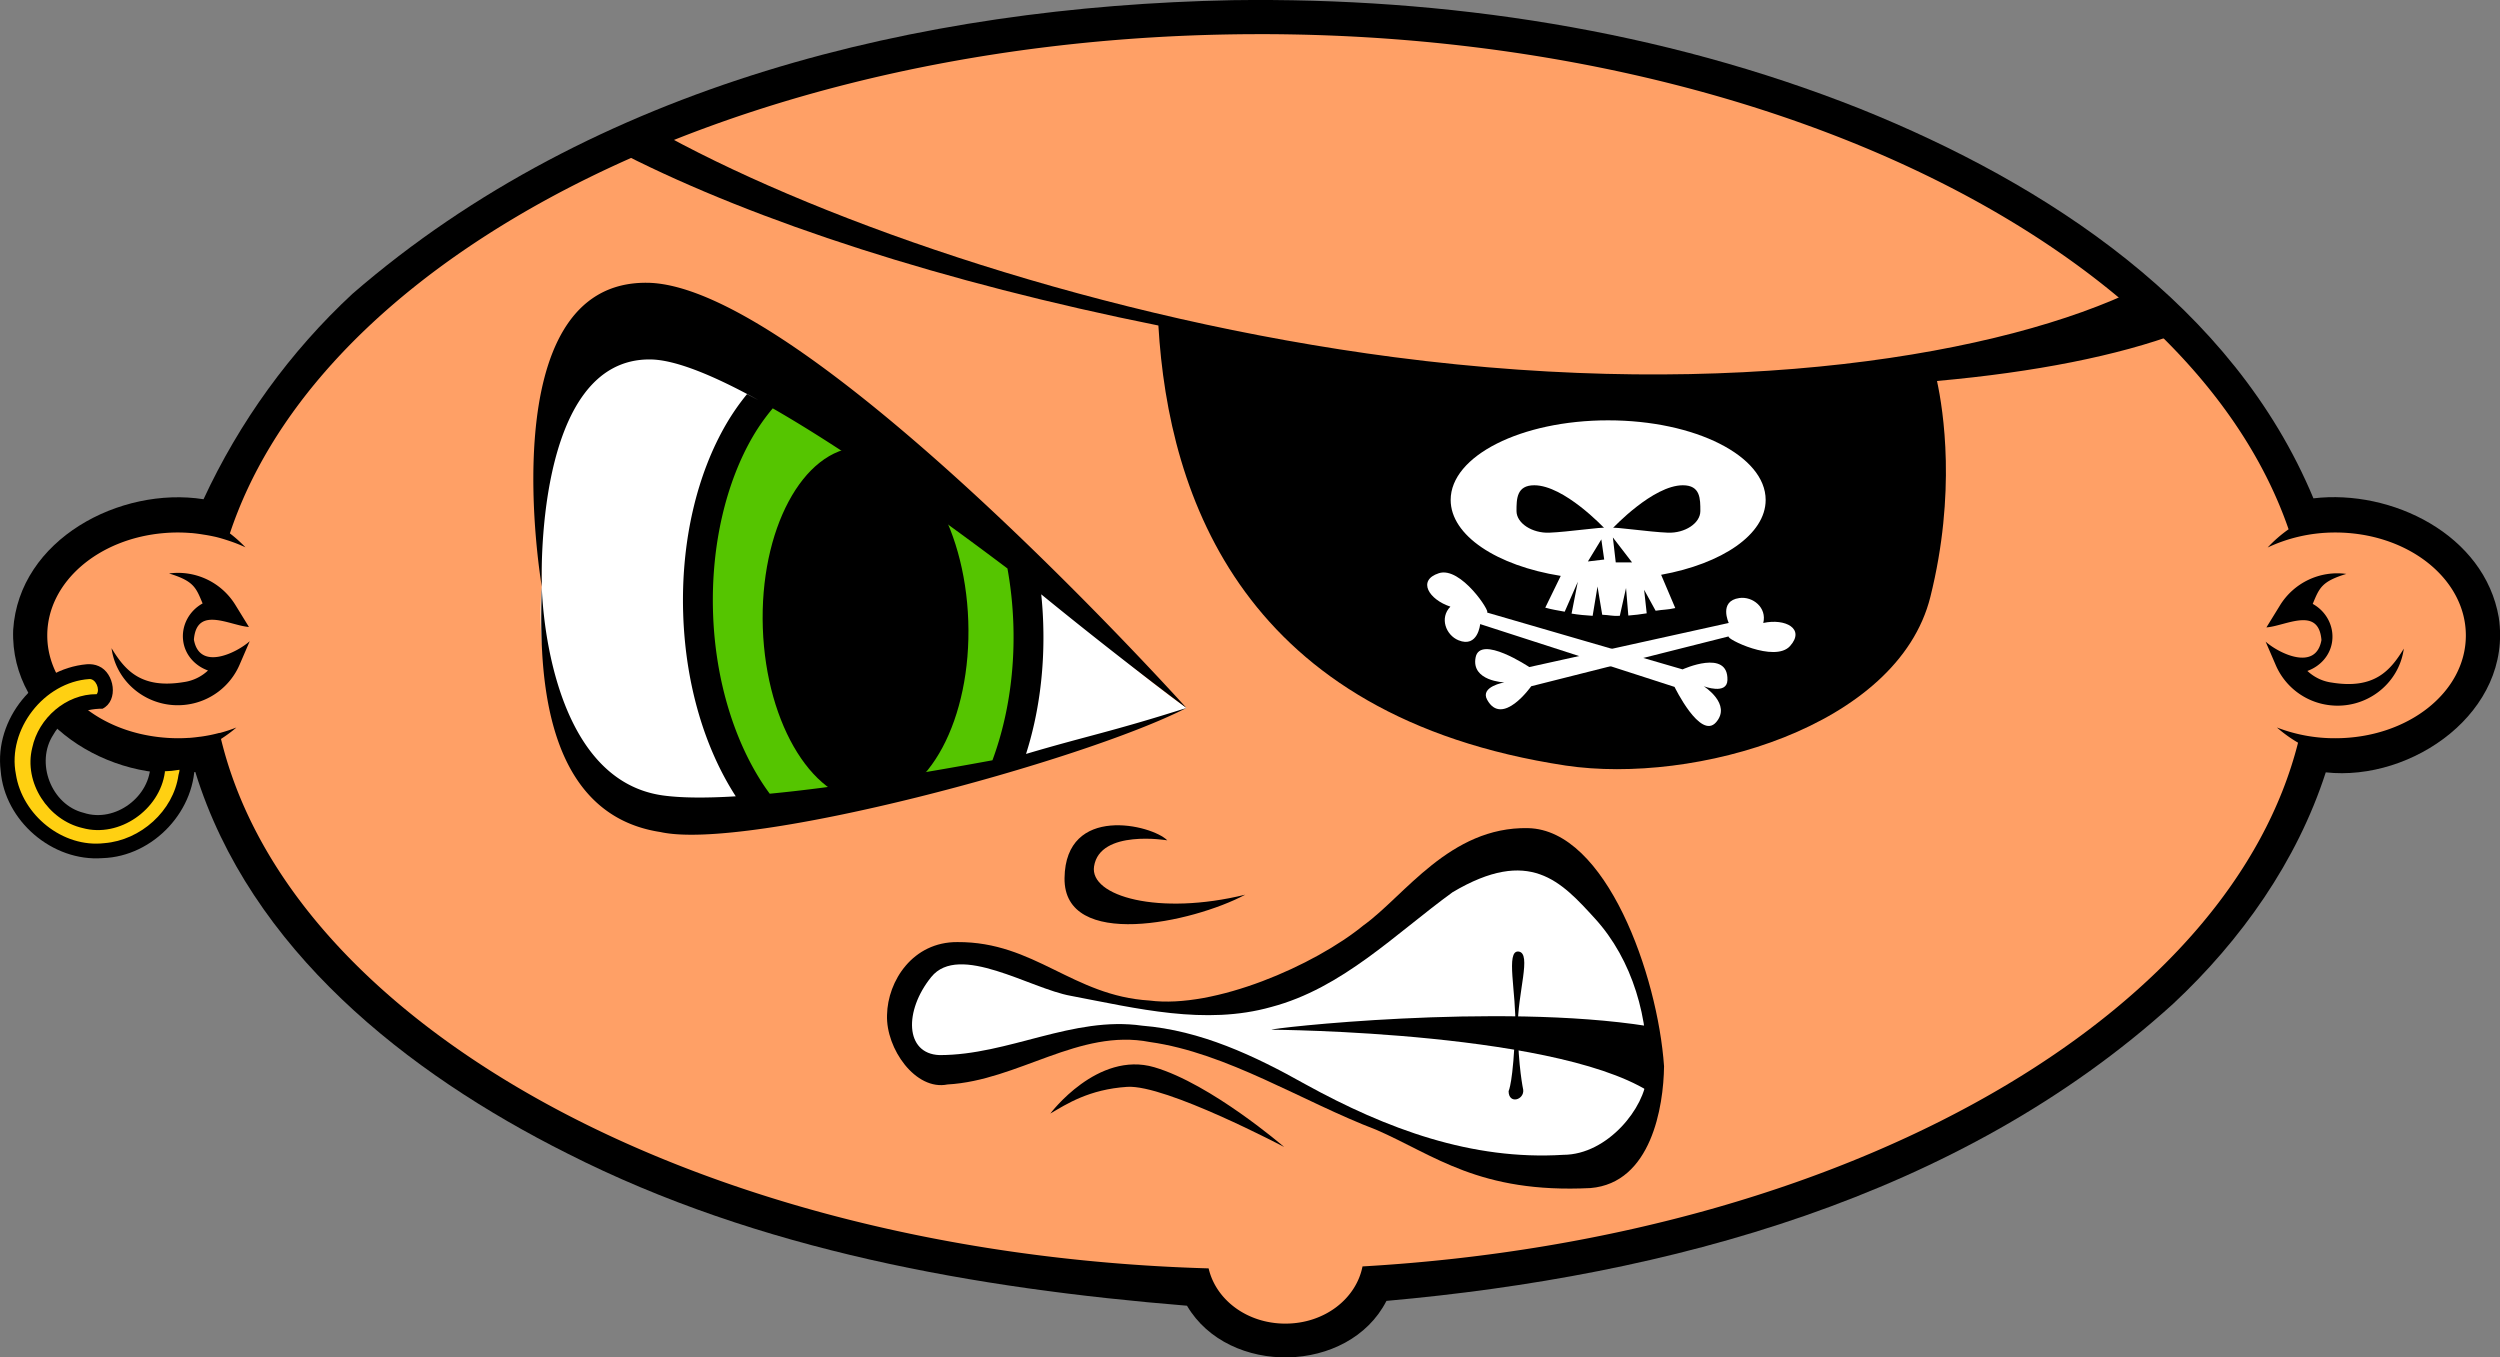 <svg xmlns="http://www.w3.org/2000/svg" viewBox="0 0 281.75 152.98" version="1.0"><rect x="0" y="0" width="281.75" height="152.98" fill="#808080" stroke="none"/><g fill-rule="evenodd"><path d="M138.91.02c-35.279.696-72.021 9.565-99.171 33.077-7.042 6.527-12.764 14.461-16.8 23.166-9.374-1.47-20.8 4.495-21.454 14.726-.382 10.42 10.979 17.306 20.527 16.015 6.175 19.99 23.846 33.927 41.921 42.988 21.56 10.944 46.058 15.222 69.841 17.163 4.683 7.97 18.246 7.734 22.481-.544 31.685-2.829 64.578-11.624 88.656-33.48 7.672-7.17 13.954-16.038 17.203-26.087 9.76 1.073 21.07-6.865 19.5-17.445-1.606-9.364-12.093-14.48-20.89-13.436-9.034-21.704-30.013-35.426-51.102-43.91C187.246 3.367 162.979-.322 138.91.02z"/><path d="M142 3.85c-32.939 0-62.745 8.013-84.123 20.769-16.204 9.669-27.465 21.938-31.969 35.494a15.198 15.198 0 011.755 1.571c-.637-.3-1.311-.56-2.006-.785-.43-.14-.867-.275-1.316-.383-.09-.022-.182-.04-.272-.06a17.82 17.82 0 00-1.107-.202 18.538 18.538 0 00-1.38-.181c-.02-.002-.04.002-.062 0h-.02a17.788 17.788 0 00-2.947 0c-7.452.594-13.226 5.535-13.226 11.543 0 3.204 1.643 6.104 4.304 8.199.333.261.682.51 1.045.745 1.454.943 3.146 1.665 4.994 2.115a18.946 18.946 0 004.388.524c.41 0 .812-.015 1.212-.04.028-.002.056.002.083 0a18.47 18.47 0 001.108-.121c.063-.008.125-.011.188-.02.323-.045.646-.1.961-.162l.105-.02c.343-.07.689-.154 1.023-.242v.02a16.992 16.992 0 001.902-.624c-.54.473-1.127.894-1.734 1.29 3.62 14.944 15.382 28.503 32.972 39 20.119 12.003 47.7 19.79 78.335 20.667.811 3.532 4.32 6.225 8.65 6.225 4.42 0 7.979-2.808 8.692-6.446 28.323-1.632 53.72-9.2 72.568-20.447 17.423-10.396 29.13-23.8 32.868-38.577a15.34 15.34 0 01-2.382-1.713 18.05 18.05 0 006.561 1.21c8.17 0 14.731-5.175 14.731-11.584s-6.561-11.603-14.73-11.603c-2.793 0-5.38.639-7.606 1.692a15.155 15.155 0 012.36-2.055c-4.606-13.37-15.785-25.475-31.801-35.03C204.747 11.862 174.94 3.848 142 3.848z" fill="#ffa066"/><path d="M264.43 64.68c-2.796.857-3.032 1.577-3.785 3.379 1.486.814 2.426 2.473 2.187 4.237-.216 1.595-1.36 2.805-2.792 3.32.73.674 1.65 1.16 2.73 1.307 4.839.796 6.641-1.366 8.14-3.822-.552 4.073-4.378 6.916-8.484 6.359a7.559 7.559 0 01-5.935-4.47l-1.155-2.677c1.442 1.291 5.663 3.402 6.292-.18-.317-3.86-4.029-1.59-6.204-1.423l1.533-2.49a7.587 7.587 0 017.473-3.54zM19.05 64.63c2.796.857 3.032 1.577 3.785 3.379-1.486.814-2.426 2.473-2.187 4.237.216 1.595 1.36 2.805 2.792 3.32a4.978 4.978 0 01-2.73 1.306c-4.839.797-6.641-1.365-8.14-3.821.552 4.073 4.378 6.916 8.484 6.359a7.559 7.559 0 005.935-4.47l1.155-2.677c-1.442 1.291-5.663 3.402-6.292-.18.316-3.86 4.029-1.59 6.204-1.423l-1.533-2.49a7.587 7.587 0 00-7.473-3.54z"/><path d="M133.72 79.8s-31.46 13.578-53.557 12.779c-22.098-.799-19.109-26.441-19.109-26.441s-.595-17.774 1.537-24.411c1.74-5.414 10.916-4.792 10.916-4.792 18.114 1.24 40.122 28.444 60.213 42.864z" fill="#fff"/><path d="M72.99 31.87c-17.898-.279-11.926 34.266-11.926 34.266S60.04 40.234 73.392 40.512c2.791.058 7.07 1.821 12.067 4.573l-1.27-.665a25.894 25.894 0 00-2.316 3.324c-3.317 5.671-5.151 13.262-4.875 21.514.267 7.964 2.455 15.12 5.923 20.487-3.298.203-6.143.19-8.22-.1-13.311-1.865-13.637-23.51-13.637-23.51-.224 7.656-.602 25.508 13.376 27.638 9.85 2.178 47.55-7.961 59.284-13.99-8.428 2.685-11.264 3.158-18.09 5.187 1.407-4.412 2.113-9.412 1.935-14.726a46.248 46.248 0 00-.222-3.263c9.136 7.46 16.364 12.804 16.364 12.804S90.887 32.148 72.99 31.869z"/><path d="M87.09 46.02c8.15 4.68 17.942 11.634 26.45 18.049.365 2.014.592 4.11.665 6.285.189 5.65-.72 10.917-2.357 15.33-8.194 1.511-17.447 3.04-25.1 3.767a27.13 27.13 0 01-.544-.765c-3.3-4.852-5.582-11.787-5.842-19.56-.26-7.774 1.526-14.87 4.492-19.943a22.749 22.749 0 012.236-3.163z" fill="#55c500"/><path d="M109.125 69.984c.38 11.043-4.495 20.173-10.89 20.393-6.393.22-11.885-8.553-12.265-19.596s4.496-20.174 10.89-20.394c6.394-.22 11.886 8.554 12.265 19.597zM172.21 93.33c-8.812-.183-13.947 7.664-18.53 10.945-5.554 4.55-16.832 9.437-24.136 8.484-8.675-.53-12.935-6.631-21.639-6.587-5.035-.034-7.865 4.378-7.937 8.213-.14 3.799 3.224 8.567 6.814 7.833 7.96-.442 14.834-6.34 22.798-4.785 8.728 1.222 17.208 6.723 25.532 9.896 6.55 2.846 11.59 7.19 24.133 6.565 6.852-.572 8.24-9.167 8.293-13.73-.713-10.25-6.515-26.65-15.328-26.834z"/><path d="M179.76 103.53c4.2 4.6 6.187 11.345 5.81 17.803-.133 3.394-4.345 8.808-9.394 8.816-10.274.638-19.864-2.883-29.099-7.974-5.69-3.194-11.758-6.052-18.356-6.582-7.805-1.119-15.056 3.322-22.839 3.316-3.913-.149-4.003-5.005-.931-8.8 3.144-3.886 11.16 1.311 15.734 2.122 7.391 1.404 15.142 3.359 22.593 1.254 8.004-2.117 13.934-8.207 20.427-12.931 8.687-5.152 12.23-1.215 16.056 2.975z" fill="#fff"/><path d="M118.37 125.5s5.318-7.107 11.719-5.224c6.4 1.882 14.637 8.99 14.637 8.99s-13.366-7.06-17.696-6.778c-4.283.28-6.824 1.93-8.66 3.012zM140.34 100.83c-5.944 3.173-20.471 6.287-20.367-1.864.105-8.358 9.846-6.018 11.581-4.26 0 0-7.591-1.279-8.253 2.93-.533 3.382 7.321 5.59 17.039 3.194zM143.32 116.05s33.6.176 43.46 7.605c-1.208-2.318-.645-7.676-1.06-8.009-16.943-2.683-42.923.272-42.4.404z"/><path d="M170.02 122.96s.522-.898.753-7.154c.141-3.821-1.13-8.754.377-8.566 1.506.189-.133 4.642-.095 8.566.043 4.382.612 7.013.612 7.013.13 1.14-1.644 1.677-1.647.141zM68.05 15.31c-.992.083-.697.553 2.344 2.125 14.857 7.54 35.98 14.388 60.156 19.25 1.14 19.434 9.618 44.078 45.906 49.594 14.48 2.161 37.419-4.303 41.094-19 2.935-11.743 1.463-21.04.75-24.344 11.036-.99 20.358-2.838 27.344-5.438-1.466-1.472-3.246-3.79-4.587-5.01-15.166 7.44-45.77 12.754-83.934 7.766-32.91-4.301-63.981-15.144-81.854-24.85-2.517.338-5.943-.2-7.219-.093z"/><path d="M181.24 47.372c-9.804 0-17.75 4.012-17.75 8.969 0 4.015 5.21 7.415 12.406 8.562l-1.745 3.58c.678.199 1.5.326 2.19.455l1.479-3.372-.705 3.587c.787.13 1.574.203 2.375.25l.549-3.306.53 3.185c.857.034 1.113.168 1.983.121l.702-3.136.257 3.105c.835-.06 1.226-.126 2.072-.25l-.291-2.653 1.295 2.361c.918-.146 1.287-.092 2.215-.302l-1.594-3.75c6.865-1.242 11.781-4.541 11.781-8.437 0-4.957-7.946-8.969-17.75-8.969z" fill="#fff"/><path d="M172.91 54.69c-1.987 0-2 1.53-2 2.906 0 1.376 1.774 2.509 3.687 2.438 2.064-.077 6.188-.684 6.188-.532 0 0-4.513-4.812-7.875-4.812zm16.75 0c-3.362 0-7.875 4.813-7.875 4.813 0-.153 4.124.454 6.187.53 1.914.072 3.657-1.061 3.657-2.437s.018-2.906-1.97-2.906zM180.47 60.79l-1.513 2.486 1.837-.217-.324-2.269zM181.77 60.57l.324 2.81h1.837l-2.161-2.81z"/><path d="M167.58 69.03l22.048 6.41s5.164-2.354 5.054 1.209c-.052 1.692-2.662.694-2.662.694s3.171 2.016 1.376 4.064c-1.763 2.01-4.675-3.993-4.675-3.993l-21.906-7.079s-.246 2.723-2.446 1.823c-1.415-.579-2.157-2.517-.91-3.79-2.418-.791-3.774-2.964-1.299-3.768 2.476-.804 5.903 4.462 5.42 4.43z" fill="#fff"/><path d="M194.83 71.72l-22.262 5.62s-3.264 4.642-4.971 1.513c-.81-1.486 1.945-1.946 1.945-1.946s-3.755-.135-3.242-2.81c.504-2.625 6.052 1.081 6.052 1.081l22.478-4.97s-1.165-2.474 1.189-2.81c1.513-.217 3.134 1.08 2.701 2.81 2.486-.541 4.755.648 3.026 2.593-1.729 1.945-7.349-.865-6.916-1.08z" fill="#fff"/><path d="M9.79 74.86C3.986 75.366-.652 81.077.077 86.879c.45 5.634 5.819 10.251 11.478 9.833 5.76-.173 10.687-5.472 10.381-11.23.12-1.507-2.2-.255-3.165-.537-.995.062-2.269-.205-1.815 1.108.046 3.7-3.976 6.72-7.527 5.551-3.653-.899-5.48-5.663-3.41-8.819 1.103-1.961 3.367-2.933 5.543-2.914 1.829-.92 1.338-4.035-.428-4.793-.418-.193-.888-.25-1.344-.218z"/><path d="M10.06 76.53c-5.097.34-9.26 5.688-8.269 10.727.712 4.6 5.28 8.322 9.973 7.766 4.073-.324 7.78-3.62 8.352-7.682.032-.173.124-.407.112-.587-.631.105-1.19.16-1.648.168-.002.035-.006.069 0 .112-.567 4.2-5.112 7.427-9.274 6.285-3.885-.892-6.66-5.13-5.671-9.051.703-3.333 3.808-6.062 7.263-6.034.4-.514-.092-1.759-.838-1.704z" fill="#ffd012"/></g></svg>